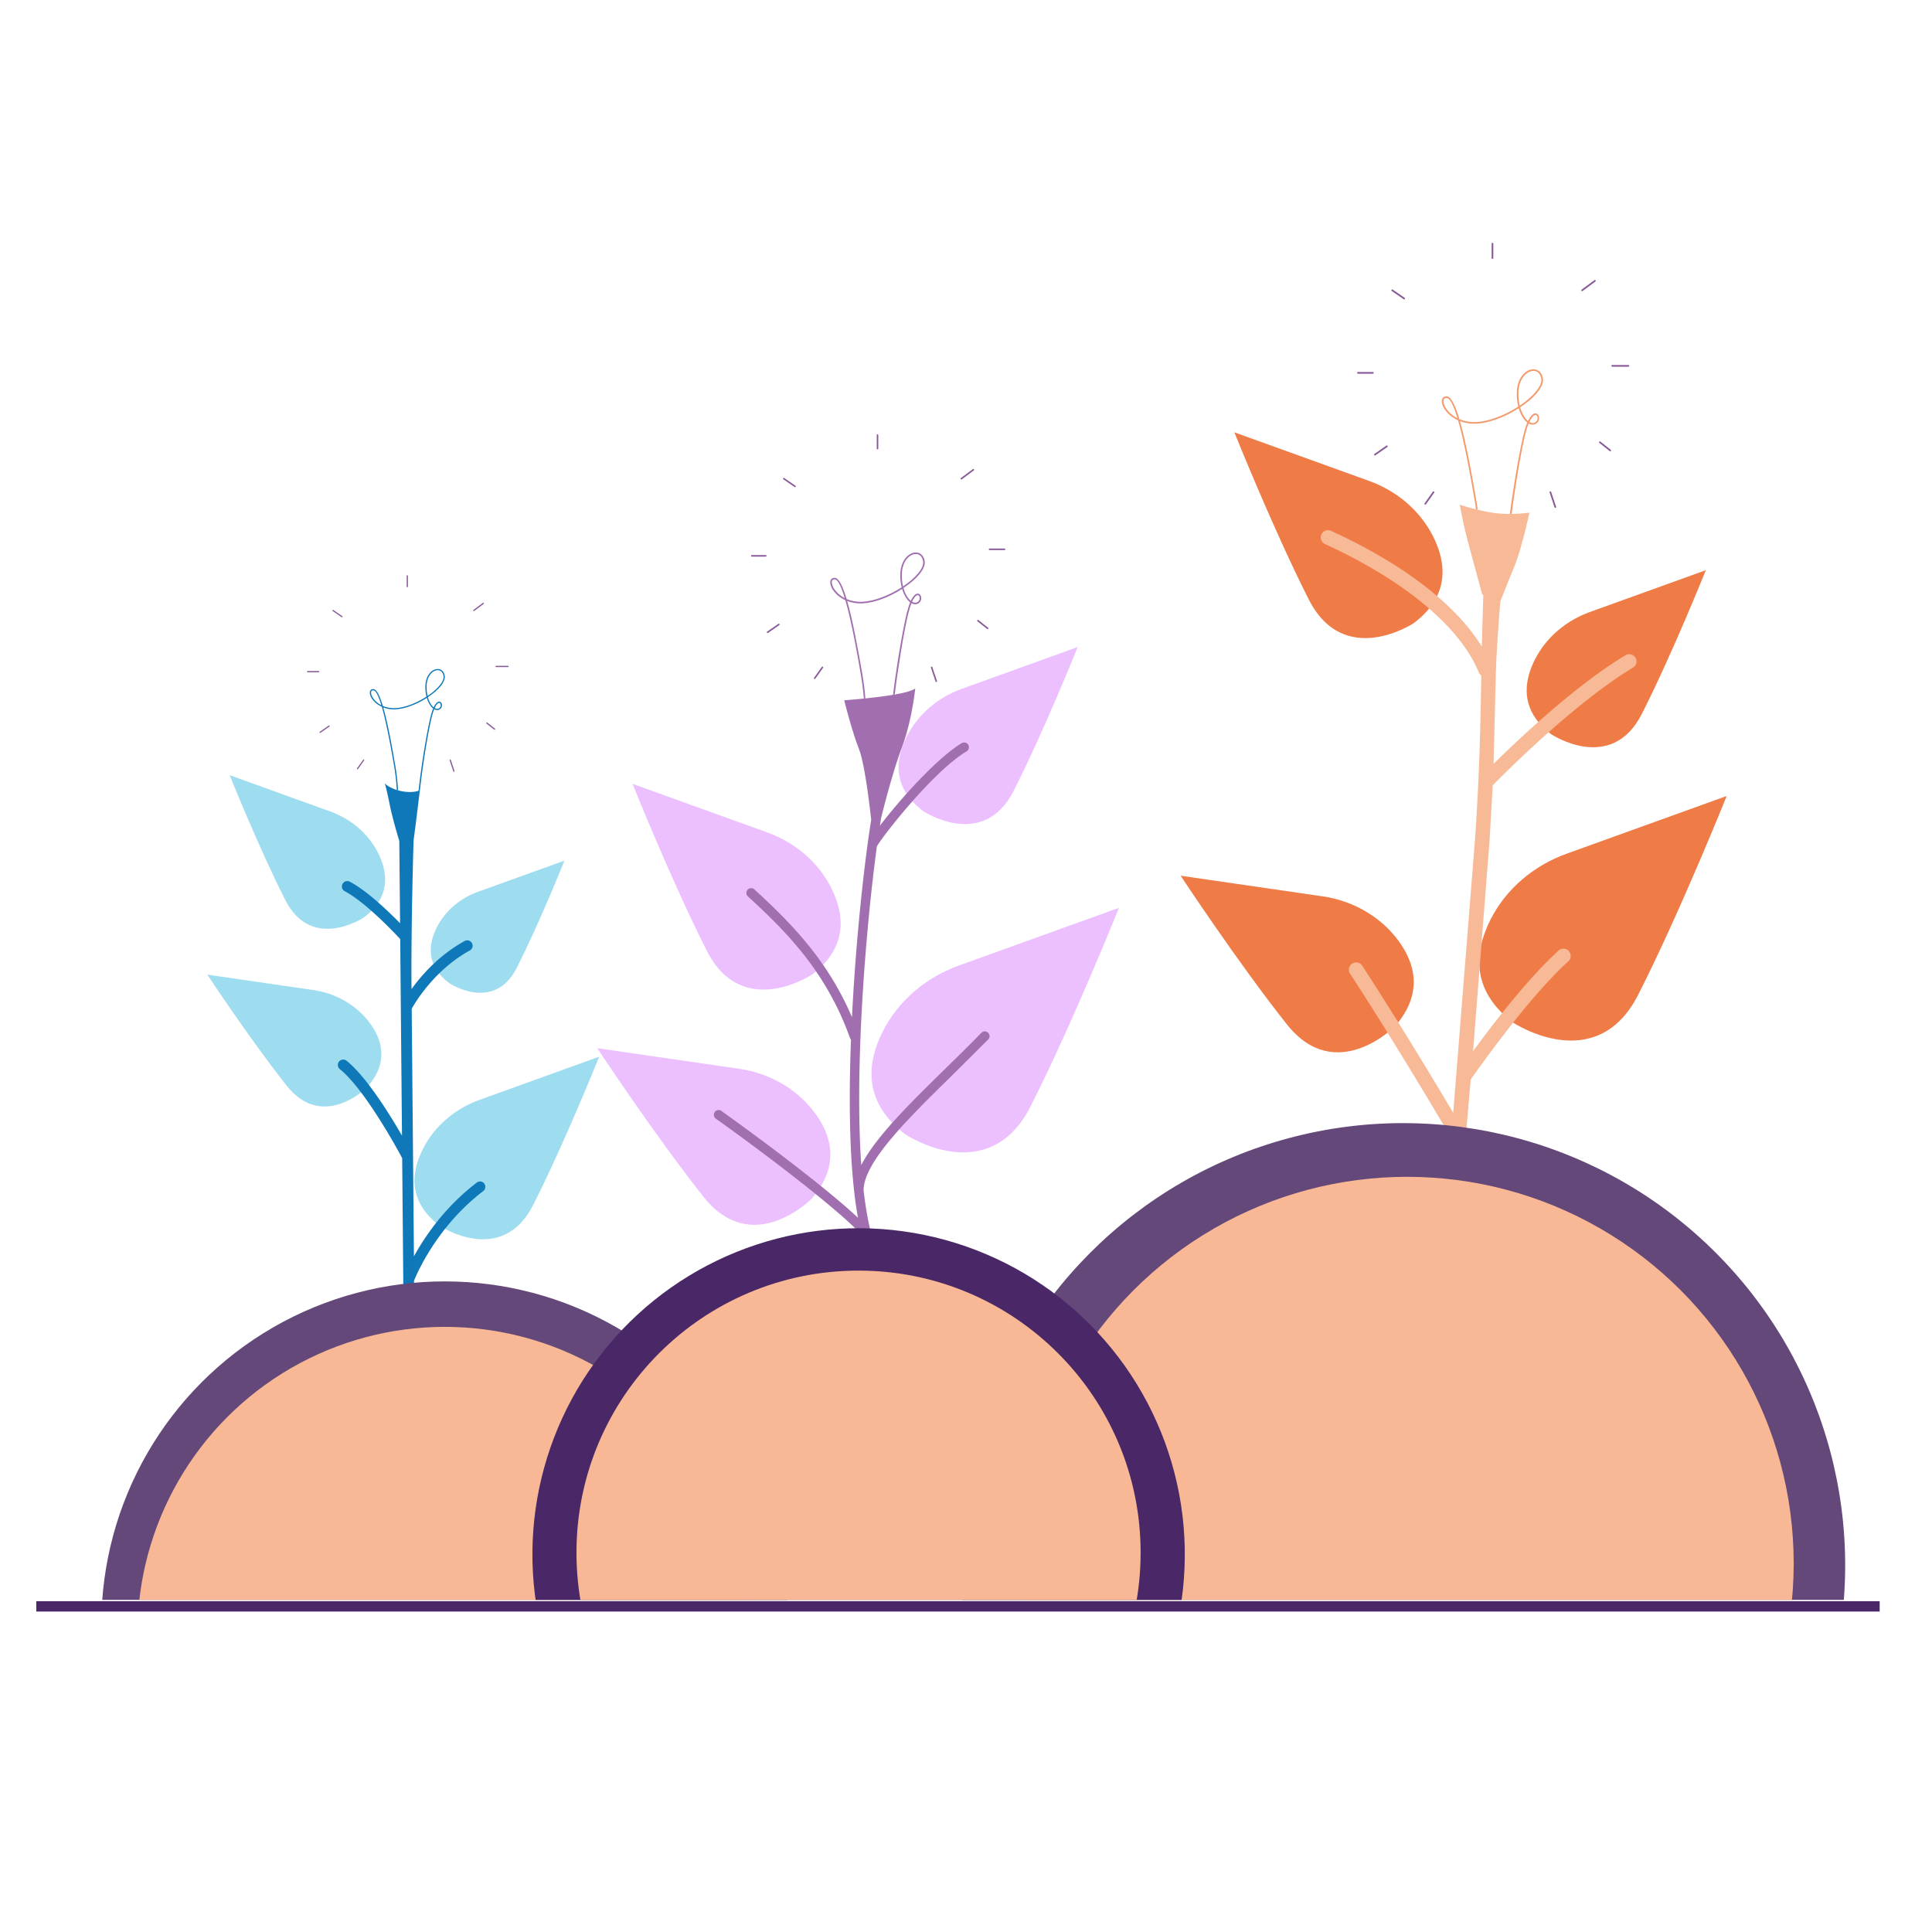 <?xml version="1.0" encoding="UTF-8" standalone="no"?>
<svg xmlns="http://www.w3.org/2000/svg" xmlns:v="https://vecta.io/nano" viewBox="0 0 600 600">
  <defs>
    <clipPath id="A">
      <path d="M0-103.13h600v600H0z" fill="none"/>
    </clipPath>
  </defs>
  <g clip-path="url(#A)">
    <g fill="#9edcf0">
      <path d="M139.49 305.32s13.9 9.24 20.98-4.73c7.08-13.98 14.83-33.32 14.83-33.32l-26.9 9.7c-5.48 1.98-10.14 5.87-12.76 11.08s-3.41 11.77 3.85 17.27m-2.88 75.41s19.2 12.77 28.98-6.54 20.49-46.02 20.49-46.02l-37.15 13.4c-7.57 2.73-14.01 8.11-17.62 15.3s-4.72 16.26 5.31 23.86m-23.67-95.77s-16.15 10.74-24.38-5.5-17.24-38.72-17.24-38.72l31.26 11.28c6.37 2.3 11.78 6.82 14.83 12.88s3.97 13.68-4.47 20.07m1.07 52.69s-13.67 13.76-24.99-.5c-11.32-14.27-24.65-34.48-24.65-34.48l32.89 4.78c6.7.97 12.91 4.32 17.11 9.64s6.63 12.6-.35 20.56"/>
    </g>
    <g fill="#ecc0ff">
      <path d="M286.72 251.91s18.61 12.38 28.1-6.34 19.86-44.63 19.86-44.63l-36.03 13c-7.34 2.65-13.58 7.87-17.09 14.84s-4.57 15.76 5.15 23.13m-5.47 100.43s25.71 17.11 38.82-8.76 27.44-61.65 27.44-61.65l-49.77 17.95c-10.14 3.66-18.76 10.87-23.61 20.5s-6.32 21.78 7.12 31.96m-29.06-49.68s-21.63 14.39-32.66-7.37-23.09-51.87-23.09-51.87l41.87 15.1c8.53 3.08 15.78 9.14 19.86 17.25 4.07 8.09 5.32 18.32-5.99 26.89m-.2 69.71s-18.31 18.44-33.47-.67-33.02-46.18-33.02-46.18l44.05 6.4c8.98 1.3 17.3 5.79 22.92 12.91 5.61 7.11 8.88 16.88-.47 27.54"/>
    </g>
    <g fill="#ef7b46">
      <path d="M481.79 228.05s18.61 12.38 28.1-6.34 19.86-44.63 19.86-44.63l-36.03 13c-7.34 2.65-13.58 7.87-17.09 14.84s-4.57 15.76 5.15 23.13m-11.8 89.56s25.71 17.11 38.82-8.76 27.44-61.65 27.44-61.65l-49.77 17.95c-10.14 3.66-18.76 10.87-23.61 20.5s-6.32 21.78 7.12 31.96M439.09 193.5s-21.63 14.39-32.66-7.37-23.09-51.87-23.09-51.87l41.87 15.1c8.53 3.08 15.78 9.14 19.86 17.25s5.32 18.32-5.99 26.89m-5.94 125.31s-18.31 18.44-33.47-.67c-15.17-19.11-33.02-46.18-33.02-46.18l44.05 6.4c8.98 1.3 17.3 5.79 22.92 12.91 5.61 7.11 8.88 16.88-.47 27.54"/>
    </g>
    <path d="M448.94 126.55c-.6-1.04-.8-2.04-.49-2.55.14-.25.41-.37.78-.37h.06c1.07.04 2.22 2.56 3.32 6.25-1.74-.89-2.98-2.15-3.67-3.32zm22.66-5.09c.23-3.92 2.48-6.15 4.5-6.26.05-.01.09-.01.14-.01 1.26 0 2.16.9 2.41 2.44.17 1.07-.4 2.45-1.67 3.98-1.19 1.45-2.94 2.97-5.01 4.36-.32-1.33-.47-2.86-.38-4.51zm5.25 9.66c-.67.45-1.35.23-1.82-.03-.02-.01-.04-.02-.05-.03.91-2.01 1.66-2.18 1.86-2.19.4 0 .55.41.6.54a1.53 1.53 0 0 1-.58 1.71zm-.02-2.75c-.54.02-1.35.43-2.28 2.39-.97-.79-1.87-2.3-2.44-4.27 2.17-1.45 4.02-3.03 5.28-4.56 1.35-1.65 1.96-3.16 1.78-4.38-.32-1.85-1.49-2.93-3.12-2.87-2.23.11-4.72 2.53-4.97 6.75-.09 1.76.07 3.41.45 4.83-4.02 2.6-9.05 4.67-13.3 4.81a11.96 11.96 0 0 1-5.01-.9c-1.26-4.33-2.6-7.02-3.93-7.07-.77-.02-1.13.32-1.29.61-.43.7-.25 1.87.47 3.09.79 1.33 2.26 2.78 4.34 3.73 2.19 7.56 4.2 19.37 5.19 25.06.16.86.27 1.74.38 2.6.16.05.34.07.52.11a57.32 57.32 0 0 0-.41-2.8c-1.63-9.48-3.32-18.58-5.1-24.73 1.4.54 3.03.86 4.85.81 4.27-.14 9.35-2.19 13.41-4.81.61 2.08 1.6 3.64 2.66 4.45-.41.97-.79 2.21-1.2 3.88-1.26 5.28-2.96 15.15-4.2 24.48.2 0 .38 0 .56-.02 1.2-9.26 2.87-19.08 4.13-24.34.38-1.6.77-2.8 1.13-3.7.84.47 1.67.47 2.35.02.88-.59 1.04-1.6.81-2.3-.2-.56-.61-.9-1.11-.88z" fill="#f49a6d"/>
    <g fill="#885899">
      <path d="M442.63 156.72c-.05 0-.1-.01-.15-.05-.12-.08-.14-.24-.06-.36l2.56-3.6c.08-.12.24-.14.36-.06.11.08.14.24.06.36l-2.56 3.6a.26.26 0 0 1-.21.11zm-15.64-15.27a.26.26 0 0 1-.21-.11c-.08-.12-.05-.28.06-.36l3.72-2.59c.12-.08.28-.05.36.06.08.12.05.27-.06.36l-3.72 2.59s-.1.05-.15.05zm-.64-25.39h-4.62c-.14 0-.26-.11-.26-.26s.11-.26.26-.26h4.62c.14 0 .26.11.26.26s-.11.26-.26.26zm9.74-23.08c-.05 0-.1-.01-.15-.05l-3.72-2.56c-.12-.08-.15-.24-.06-.36.08-.12.24-.15.36-.07l3.72 2.56c.12.08.15.24.06.36a.26.26 0 0 1-.21.11zm27.41-12.56c-.14 0-.26-.11-.26-.26v-4.49c0-.14.11-.26.26-.26s.26.11.26.26v4.49c0 .14-.11.26-.26.26zm27.85 10c-.08 0-.16-.04-.21-.1-.08-.11-.06-.27.05-.36l3.97-2.95c.11-.08.27-.06.36.05.08.11.06.27-.05.36l-3.97 2.95s-.1.05-.15.05zm14.36 23.46h-5c-.14 0-.26-.11-.26-.26s.11-.26.26-.26h5c.14 0 .26.11.26.26s-.11.26-.26.26zm-5.64 26.27c-.06 0-.11-.02-.16-.06l-3.21-2.55c-.11-.09-.13-.25-.04-.36s.25-.13.36-.04l3.21 2.55c.11.09.13.25.04.36-.05.06-.13.1-.2.1zm-17.05 17.58c-.11 0-.21-.07-.24-.18l-1.54-4.62c-.04-.13.03-.28.16-.32s.28.03.32.16l1.54 4.62c.04.13-.03.28-.16.32-.03 0-.05.01-.08.01z"/>
    </g>
    <path d="M507.9 204.26a2.25 2.25 0 0 0-3.1-.77c-15.5 9.33-33.11 25.98-40.96 33.74l.69-27.28c.14-7.92 1.42-23.26 1.42-23.26l3.21-8 1.12-2.73c2.26-5.46 4.7-16.77 4.7-16.77s-6.1.94-11.74 0c-5.65-.94-9.89-2.47-9.89-2.47s.97 5.8 2.86 12.76l2.48 9.13 1.62 5.99.34.12-.46 16.09c-8.04-13.08-24.33-25.65-46.82-35.95-1.14-.52-2.47-.02-2.99 1.11a2.26 2.26 0 0 0 1.11 2.99c24.7 11.31 42.11 25.85 47.77 39.89.16.4.44.72.77.96v.03c-.26 14.92-.53 30.34-1.96 50.99l-6.76 84.76c-4.8-8.08-16.73-27.98-28.26-45.68a2.25 2.25 0 0 0-3.78 2.46c14.76 22.65 30.19 48.94 30.34 49.2.26.45.66.76 1.11.94l-.34 3.96c-.11 1.24.81 2.34 2.05 2.45h.2a2.26 2.26 0 0 0 2.25-2.06l1.85-21.58c2.45-3.51 18.13-25.73 30.32-36.71a2.26 2.26 0 0 0 .17-3.19 2.26 2.26 0 0 0-3.19-.17c-9.37 8.44-20.39 22.81-26.56 31.26l5.12-65.33.99-17.25c3.78-3.86 25.54-25.71 43.57-36.56a2.26 2.26 0 0 0 .77-3.1z" fill="#f8b996"/>
    <path d="M284.97,184.35c-.49.03-1.26.41-2.12,2.25-.9-.74-1.76-2.15-2.28-3.99,2.03-1.35,3.76-2.83,4.93-4.25,1.27-1.54,1.85-2.96,1.67-4.1-.3-1.75-1.39-2.75-2.9-2.68-2.09.1-4.42,2.35-4.65,6.3-.1,1.66.06,3.18.41,4.51-3.76,2.44-8.46,4.38-12.41,4.5-1.81.06-3.37-.28-4.69-.86-1.2-4.02-2.43-6.54-3.68-6.58-.71-.03-1.05.3-1.21.58-.38.65-.22,1.73.46,2.89.74,1.24,2.1,2.59,4.04,3.48,2.06,7.07,3.95,18.11,4.85,23.42.41,2.43.7,4.84.89,7.12.16-.01.31-.03.47-.04-.18-2.29-.46-4.71-.87-7.15-1.54-8.88-3.12-17.38-4.78-23.11,1.3.5,2.81.8,4.54.75,3.99-.13,8.73-2.06,12.52-4.5.58,1.94,1.52,3.4,2.5,4.17-.37.89-.74,2.06-1.12,3.61-1.27,5.36-3.05,15.79-4.2,25.11.18-.03.36-.06.53-.1,1.14-9.25,2.87-19.56,4.14-24.9.36-1.49.71-2.6,1.07-3.45.77.43,1.55.44,2.19.01.83-.56.96-1.51.74-2.16-.16-.52-.56-.84-1.04-.83ZM258.92,182.66c-.56-.98-.74-1.91-.46-2.4.13-.22.38-.34.72-.34h.06c1.01.04,2.07,2.4,3.11,5.84-1.63-.84-2.78-2.01-3.43-3.11ZM280.1,177.9c.21-3.65,2.31-5.74,4.2-5.84.04-.01.09-.01.13-.01,1.18,0,2.03.84,2.25,2.29.16.99-.37,2.29-1.55,3.71-1.11,1.35-2.75,2.78-4.68,4.07-.3-1.24-.44-2.66-.36-4.22ZM285,186.94c-.62.41-1.26.21-1.69-.03-.03-.01-.04-.01-.06-.03.86-1.88,1.55-2.04,1.75-2.06.37,0,.52.38.55.52.18.49.03,1.2-.55,1.6Z" fill="#a16eb0"/>
    <g fill="#885899">
      <path d="M253.02 210.86s-.1-.01-.14-.04c-.11-.08-.13-.23-.06-.33l2.4-3.37c.08-.11.23-.13.33-.06.11.08.13.23.06.33l-2.4 3.37c-.05.07-.12.1-.2.1zm-14.62-14.27c-.08 0-.15-.04-.2-.1a.23.23 0 0 1 .06-.33l3.48-2.42a.237.237 0 1 1 .27.39l-3.48 2.42s-.09.04-.14.04zm-.6-23.73h-4.31c-.13 0-.24-.11-.24-.24s.11-.24.24-.24h4.31c.13 0 .24.11.24.24s-.11.24-.24.24zm9.11-21.57s-.09-.01-.14-.04l-3.48-2.4c-.11-.08-.14-.22-.06-.33a.23.23 0 0 1 .33-.06l3.48 2.4c.11.08.14.22.06.33-.05.07-.12.1-.2.1zm25.61-11.74c-.13 0-.24-.11-.24-.24v-4.19c0-.13.11-.24.24-.24s.24.11.24.24v4.19c0 .13-.11.24-.24.24zm26.04 9.35c-.07 0-.15-.03-.19-.1a.24.24 0 0 1 .05-.34l3.71-2.76a.243.243 0 1 1 .29.39l-3.71 2.76s-.09.05-.14.05zm13.42 21.93h-4.67c-.13 0-.24-.11-.24-.24s.11-.24.24-.24h4.67c.13 0 .24.11.24.24s-.11.24-.24.24zm-5.27 24.55a.27.27 0 0 1-.15-.05l-3-2.38c-.1-.08-.12-.23-.04-.34.08-.1.23-.12.34-.04l3 2.39c.1.08.12.23.04.34-.05.06-.12.09-.19.09zm-15.94 16.43c-.1 0-.19-.06-.23-.16l-1.44-4.31c-.04-.13.03-.26.15-.3.13-.04.26.03.3.15l1.44 4.31c.04.13-.03.26-.15.3-.03 0-.05.01-.08.01z"/>
    </g>
    <path d="M306.85 320.72c-.59-.57-1.52-.55-2.09.03-3.58 3.69-7.44 7.47-11.17 11.13-11.05 10.83-21.63 21.2-26.11 29.93-2.17-31.02 1.55-74.74 4.84-98.95 1.12-2.24 16.98-22.95 27.88-29.54a1.48 1.48 0 0 0 .5-2.03 1.48 1.48 0 0 0-2.03-.5c-7.94 4.8-19.49 17.9-25.42 25.65l.38-2.36s3.24-13.42 6.45-21.93c.15-.39.28-.78.42-1.17 2.87-8.21 3.73-17.19 3.73-17.19-2.75 2.35-22.05 3.69-22.05 3.69s1.96 7.87 3.99 13.56l.6 1.61c1.71 4.36 3.19 16.54 3.79 21.95-2.1 13-4.75 36.76-5.97 61.29-7.69-17.95-19.14-29.45-30.32-39.68-.6-.55-1.54-.51-2.09.09s-.51 1.54.09 2.09c12.01 10.99 24.35 23.43 31.71 43.98.07.19.18.34.3.48-.64 16.78-.53 33.47.96 46.88v.05c.33 2.99.74 5.8 1.22 8.42-8.23-7.78-26.04-21.48-42.43-33.19-.66-.48-1.59-.32-2.06.34s-.32 1.59.34 2.06c21.7 15.5 41.05 31 45.32 36.24.02.07.03.14.05.21.17.67.77 1.11 1.43 1.11a.5.5 0 0 0 .12-.02c.04 0 .09.02.13.02a1.46 1.46 0 0 0 .82-.25 1.48 1.48 0 0 0 .41-2.05c-.06-.1-.15-.21-.22-.31-.92-3.72-1.63-7.99-2.17-12.69-.03-8.73 13.95-22.43 27.47-35.68l11.23-11.18c.57-.59.56-1.52-.03-2.09z" fill="#a16eb0"/>
    <path d="M115.71 216.55c-.45-.77-.59-1.51-.37-1.89.11-.18.3-.27.58-.27h.05c.79.03 1.64 1.9 2.46 4.63-1.29-.66-2.21-1.6-2.72-2.46zm16.79-3.77c.17-2.9 1.84-4.56 3.34-4.64h.11c.94 0 1.6.67 1.79 1.81.13.79-.3 1.82-1.24 2.95-.88 1.07-2.18 2.2-3.71 3.23a11.45 11.45 0 0 1-.28-3.34zm3.89 7.16c-.49.33-1 .17-1.35-.02-.01 0-.03-.02-.04-.02.68-1.49 1.23-1.62 1.38-1.63.3 0 .41.3.44.4a1.13 1.13 0 0 1-.43 1.27zm-.02-2.04c-.4.02-1 .32-1.69 1.77-.72-.59-1.39-1.69-1.81-3.16 1.61-1.07 2.98-2.24 3.92-3.36 1-1.22 1.46-2.36 1.32-3.26-.23-1.37-1.1-2.18-2.31-2.11-1.66.08-3.5 1.86-3.68 5-.07 1.31.05 2.51.33 3.56-2.98 1.94-6.71 3.48-9.86 3.58-1.42.03-2.66-.23-3.71-.69-.94-3.2-1.92-5.19-2.91-5.22-.57-.02-.84.23-.95.45-.32.52-.18 1.37.35 2.29.59.99 1.67 2.04 3.21 2.74 1.62 5.62 3.11 14.37 3.85 18.57.42 2.51.67 4.99.8 7.25.12.05.25.08.39.12-.13-2.31-.39-4.84-.82-7.41-1.2-7.04-2.46-13.79-3.78-18.32 1.04.4 2.24.64 3.6.59 3.16-.1 6.93-1.62 9.94-3.56.45 1.54 1.19 2.69 1.97 3.31-.3.7-.59 1.62-.89 2.86-1.14 4.8-2.78 14.68-3.65 22.67.15-.03.27-.08.4-.13 0 0 0-.02.02-.03.87-7.92 2.46-17.65 3.6-22.42.28-1.19.57-2.07.84-2.73.62.33 1.24.35 1.74 0 .65-.43.77-1.19.6-1.71-.15-.42-.45-.67-.82-.65z" fill="#0e78b8"/>
    <g fill="#885899">
      <path d="M111.03 238.91s-.08-.01-.11-.03c-.09-.06-.11-.18-.04-.26l1.9-2.67c.06-.09.18-.1.26-.05.09.06.11.18.04.26l-1.9 2.67c-.04.05-.1.08-.15.08zm-11.6-11.31c-.06 0-.12-.03-.16-.08-.06-.09-.04-.2.05-.26l2.76-1.92c.09-.06.21-.04.26.05.06.09.04.2-.05.26l-2.76 1.92s-.07.03-.11.03zm-.47-18.82h-3.42c-.11 0-.19-.08-.19-.19s.08-.19.19-.19h3.42a.19.19 0 0 1 0 .38zm7.22-17.1s-.07-.01-.11-.03l-2.76-1.9c-.09-.06-.11-.18-.05-.26.06-.09.18-.11.26-.05l2.76 1.9c.09.06.11.18.05.26-.04.05-.1.08-.16.08zm20.31-9.31a.19.19 0 0 1-.19-.19v-3.33c0-.11.08-.19.19-.19s.19.08.19.19v3.33c0 .1-.09.19-.19.19zm20.64 7.41c-.06 0-.12-.03-.15-.08-.06-.08-.04-.2.04-.27l2.95-2.19c.08-.06.2-.04.27.04.06.08.04.2-.04.27l-2.95 2.19s-.07.04-.11.04zm10.64 17.39h-3.71a.19.19 0 0 1 0-.38h3.71c.1 0 .19.09.19.19s-.09.19-.19.19zm-4.18 19.47s-.08-.01-.12-.04l-2.38-1.89c-.08-.07-.1-.19-.03-.27s.19-.1.27-.03l2.38 1.89c.08.07.1.18.03.27a.18.18 0 0 1-.15.07zm-12.63 13.03c-.08 0-.15-.05-.18-.13l-1.14-3.42c-.03-.1.02-.21.12-.24s.21.02.24.12l1.14 3.42c.03.1-.02.21-.12.24-.02 0-.04.01-.06.01z"/>
    </g>
    <path d="M150.42 367.58c-.56-.73-1.61-.88-2.35-.32-10 7.63-16.19 16.85-19.52 22.91l-.69-76.87c.4-.76 6.44-11.74 18.05-18.13.81-.44 1.11-1.46.66-2.27-.44-.81-1.46-1.1-2.27-.66-7.97 4.38-13.43 10.67-16.5 14.94-.18-19.9.64-46.17.64-46.17l.75-5.73 1.2-9.85c-3.07 1.3-8.65.1-10.88-2.13 0 0 .56 1.81 1.51 6.55.33 1.65.79 3.49 1.24 5.2.85 3.22 1.7 5.95 1.7 5.95h.04l.25 25.73c-3.74-3.82-10.32-10.12-15.62-12.91a1.67 1.67 0 1 0-1.56 2.96c6.37 3.36 15.22 12.7 17.22 14.86l.55 61.04c-3.94-6.82-11.1-18.34-17.2-23.25a1.67 1.67 0 0 0-2.1 2.6c8.21 6.61 19.18 27.3 19.29 27.51.02.04.05.07.07.1l.42 47.24c0 .92.76 1.66 1.67 1.66h.01a1.67 1.67 0 0 0 1.66-1.69l-.08-9.09c.29-.75 6.44-16.37 21.48-27.85.74-.56.88-1.61.32-2.34z" fill="#0e78b8"/>
    <g fill="#65487a">
      <circle cx="138.14" cy="504.62" r="106.67"/>
      <circle cx="435.81" cy="486.12" r="137.34" transform="matrix(.707 -.707 .707 .707 -216.09 450.55)"/>
    </g>
    <g fill="#f8b895">
      <circle cx="138.14" cy="507.54" r="95.47"/>
      <circle cx="436.99" cy="485.53" r="120.06"/>
    </g>
    <circle cx="266.8" cy="482.9" fill="#4a2766" r="101.32" transform="matrix(.203 -.979 .979 .203 -260.27 645.91)"/>
    <circle cx="266.63" cy="482.2" fill="#f8b895" r="87.6"/>
  </g>
  <path d="M11.27 497.27h572.48v3.21H11.27z" fill="#4a2766"/>
</svg>
